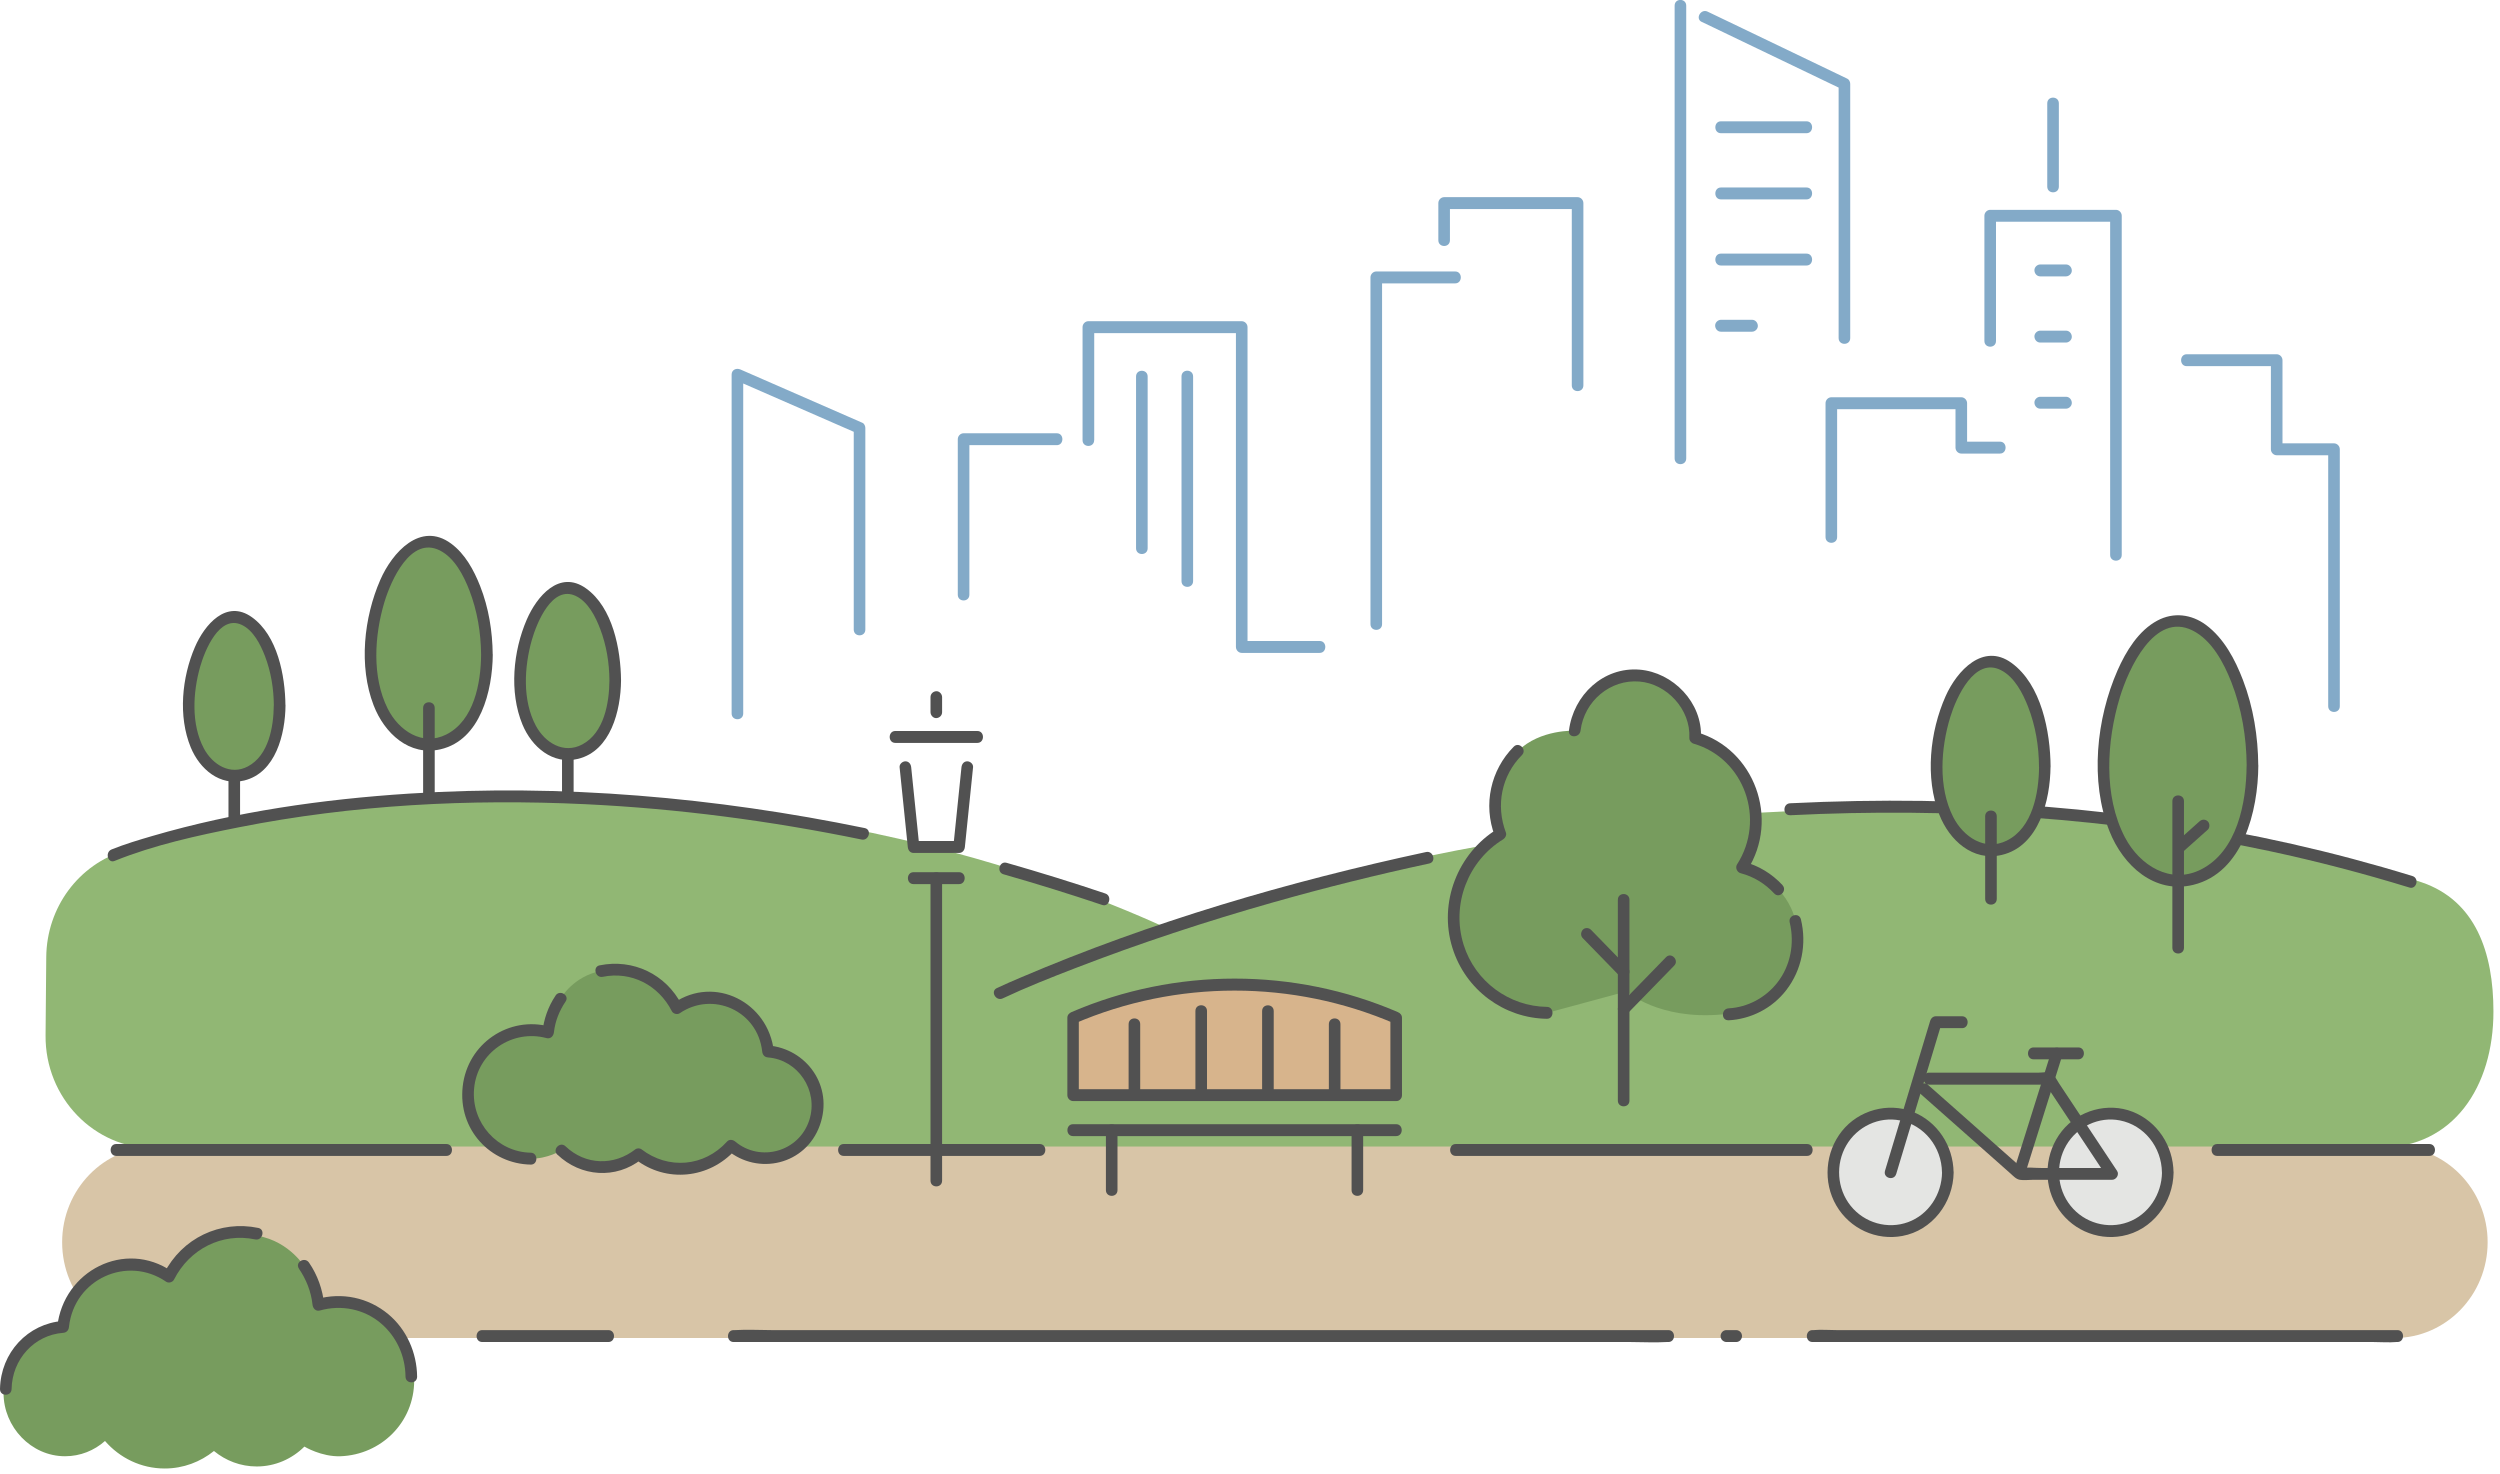 <svg width="229" height="135" viewBox="0 0 229 135" fill="none" xmlns="http://www.w3.org/2000/svg">
<g clip-path="url(#clip0_572_928)">
<path d="M4.237 87.669C4.274 83.126 7.211 79.155 11.467 77.904C20.004 75.389 35.87 72.059 57.399 73.298C90.752 75.21 111.468 87.335 111.468 87.335V105.196H14.161C8.611 105.196 4.13 100.551 4.174 94.854L4.237 87.669Z" fill="#91B774"/>
<path d="M74.592 105.125H218.019C224.724 105.125 228.399 99.544 228.399 92.66C228.399 87.271 226.78 82.498 221.8 80.81C213.057 77.853 197.334 74.074 174.024 74.074C105.594 74.074 66.924 105.196 66.924 105.196L74.585 105.125H74.592Z" fill="#91B774"/>
<path d="M219.324 122.563H14.235C9.517 122.563 5.692 118.637 5.692 113.793C5.692 108.949 9.517 105.023 14.235 105.023H219.324C224.042 105.023 227.867 108.949 227.867 113.793C227.867 118.637 224.042 122.563 219.324 122.563Z" fill="#D8C5A7"/>
<path d="M157.744 92.917C161.263 92.596 164.668 89.76 164.668 86.097C164.668 85.5 164.593 84.916 164.45 84.365C164.15 82.722 162.9 81.465 162.9 81.465C162.025 80.49 160.875 79.784 159.582 79.463C160.406 78.219 160.888 76.717 160.888 75.1C160.888 71.508 158.513 68.486 155.282 67.601C155.282 67.582 155.282 67.569 155.282 67.549C155.282 64.412 152.807 61.872 149.751 61.872C146.902 61.872 144.552 64.085 144.252 66.933C144.252 66.933 141.084 66.779 139.04 68.788C137.753 70.058 136.934 71.829 136.934 73.805C136.934 74.728 137.109 75.607 137.434 76.416C134.878 77.93 133.153 80.766 133.153 84.018C133.153 88.862 136.978 92.788 141.696 92.788C141.696 92.788 145.627 91.717 148.995 90.812C148.995 90.812 151.914 93.456 157.744 92.923V92.917Z" fill="#779C5E"/>
<path d="M55.062 88.952C55.499 88.856 55.95 88.798 56.418 88.798C58.862 88.798 60.968 90.241 61.992 92.333C62.855 91.71 63.905 91.345 65.042 91.345C67.817 91.345 70.098 93.52 70.348 96.304C72.873 96.445 74.879 98.582 74.879 101.205C74.879 103.829 72.735 106.126 70.085 106.126C68.892 106.126 67.804 105.677 66.967 104.939C65.823 106.255 64.167 107.082 62.318 107.082C60.868 107.082 59.537 106.569 58.48 105.716C57.568 106.466 56.412 106.922 55.15 106.922C53.706 106.922 52.394 106.332 51.431 105.369C51.431 105.369 50.106 106.178 48.625 106.126C45.451 106.011 42.876 103.483 42.876 100.224C42.876 96.965 45.451 94.322 48.625 94.322C49.175 94.322 49.706 94.405 50.213 94.553C50.325 93.404 50.731 92.346 51.356 91.454C51.356 91.454 52.531 89.394 55.068 88.939L55.062 88.952Z" fill="#779C5E"/>
<path d="M23.61 113.203C23.098 113.087 22.566 113.023 22.017 113.023C19.148 113.023 16.667 114.717 15.467 117.18C14.449 116.449 13.217 116.019 11.886 116.019C8.624 116.019 5.943 118.579 5.65 121.844C2.681 122.005 0.325 124.52 0.325 127.612C0.325 130.704 2.844 133.392 5.956 133.392C7.356 133.392 8.637 132.866 9.618 131.994C10.961 133.54 12.911 134.515 15.086 134.515C16.792 134.515 18.354 133.912 19.598 132.911C20.673 133.796 22.029 134.329 23.516 134.329C25.216 134.329 26.753 133.63 27.884 132.507C27.884 132.507 29.441 133.456 31.184 133.392C34.915 133.258 37.94 130.287 37.94 126.457C37.94 122.627 34.915 119.522 31.184 119.522C30.534 119.522 29.916 119.618 29.322 119.798C29.191 118.444 28.709 117.199 27.978 116.154C27.978 116.154 26.597 113.735 23.616 113.203H23.61Z" fill="#779C5E"/>
<path d="M127.885 100.314H98.288V93.231C102.838 91.255 107.837 90.164 113.086 90.164C118.336 90.164 123.335 91.255 127.885 93.231V100.314Z" fill="#D7B48C"/>
<path d="M127.885 99.768H117.911C112.587 99.768 107.256 99.768 101.932 99.768C100.719 99.768 99.501 99.768 98.288 99.768L98.819 100.314V93.231L98.432 93.757C107.787 89.734 118.392 89.734 127.747 93.757L127.36 93.231C127.36 95.592 127.36 97.953 127.36 100.314C127.36 101.013 128.422 101.019 128.422 100.314C128.422 97.953 128.422 95.592 128.422 93.231C128.422 92.968 128.254 92.801 128.035 92.705C118.536 88.618 107.656 88.618 98.157 92.705C97.938 92.801 97.769 92.968 97.769 93.231V100.314C97.769 100.609 98.013 100.859 98.301 100.859H127.897C128.578 100.859 128.585 99.768 127.897 99.768H127.885Z" fill="#515151"/>
<path d="M104.443 100.314V93.815C104.443 93.115 103.381 93.109 103.381 93.815C103.381 95.714 103.381 97.606 103.381 99.505V100.307C103.381 101.007 104.443 101.013 104.443 100.307V100.314Z" fill="#515151"/>
<path d="M110.562 100.314C110.562 98.062 110.562 95.816 110.562 93.564V92.609C110.562 91.909 109.5 91.903 109.5 92.609C109.5 94.86 109.5 97.106 109.5 99.358V100.314C109.5 101.013 110.562 101.019 110.562 100.314Z" fill="#515151"/>
<path d="M116.673 100.314V92.615C116.673 91.916 115.61 91.909 115.61 92.615V100.314C115.61 101.013 116.673 101.019 116.673 100.314Z" fill="#515151"/>
<path d="M122.786 100.314V93.815C122.786 93.115 121.724 93.109 121.724 93.815V100.314C121.724 101.013 122.786 101.019 122.786 100.314Z" fill="#515151"/>
<path d="M44.601 59.966C44.601 65.099 42.227 68.204 39.289 68.204C36.352 68.204 33.977 65.099 33.977 59.966C33.977 54.834 36.352 49.618 39.289 49.618C42.227 49.618 44.601 54.834 44.601 59.966Z" fill="#779C5E"/>
<path d="M44.069 59.966C44.051 62.571 43.419 66.003 40.882 67.28C38.689 68.383 36.527 66.934 35.514 64.913C34.052 61.994 34.296 58.196 35.214 55.148C35.808 53.179 37.614 49.073 40.289 50.42C41.639 51.1 42.47 52.717 43.001 54.09C43.719 55.957 44.051 57.958 44.069 59.96C44.069 60.659 45.138 60.666 45.132 59.96C45.113 57.824 44.763 55.668 43.982 53.685C43.407 52.223 42.595 50.728 41.32 49.791C38.52 47.732 35.939 50.587 34.833 53.121C33.327 56.572 32.846 61.018 34.221 64.598C35.208 67.171 37.501 69.301 40.357 68.634C44.007 67.781 45.107 63.27 45.138 59.973C45.138 59.273 44.082 59.267 44.076 59.973L44.069 59.966Z" fill="#515151"/>
<path d="M38.758 64.855V72.99C38.758 73.689 39.82 73.695 39.82 72.99V64.855C39.82 64.156 38.758 64.149 38.758 64.855Z" fill="#515151"/>
<path d="M56.355 62.334C56.355 66.529 54.412 69.076 52.012 69.076C49.612 69.076 47.669 66.536 47.669 62.334C47.669 58.131 49.612 53.871 52.012 53.871C54.412 53.871 56.355 58.138 56.355 62.334Z" fill="#779C5E"/>
<path d="M55.824 62.334C55.806 64.406 55.331 67.132 53.337 68.191C51.644 69.096 49.919 68.043 49.081 66.472C47.838 64.143 48.019 61.076 48.719 58.612C49.163 57.06 50.575 53.563 52.743 54.59C53.862 55.122 54.55 56.483 54.974 57.599C55.55 59.106 55.812 60.717 55.824 62.334C55.831 63.033 56.893 63.039 56.887 62.334C56.862 59.485 56.131 55.642 53.681 53.897C51.231 52.152 49.163 54.641 48.25 56.758C47.001 59.652 46.632 63.379 47.85 66.35C48.706 68.435 50.638 70.077 52.944 69.513C55.949 68.775 56.862 65.079 56.887 62.34C56.893 61.641 55.831 61.634 55.824 62.34V62.334Z" fill="#515151"/>
<path d="M51.481 69.352V72.996C51.481 73.278 51.725 73.554 52.013 73.541C52.3 73.529 52.544 73.304 52.544 72.996V69.352C52.544 69.07 52.3 68.794 52.013 68.807C51.725 68.82 51.481 69.044 51.481 69.352Z" fill="#515151"/>
<path d="M25.609 64.618C25.609 68.627 23.753 71.059 21.459 71.059C19.166 71.059 17.31 68.627 17.31 64.618C17.31 60.608 19.166 56.528 21.459 56.528C23.753 56.528 25.609 60.601 25.609 64.618Z" fill="#779C5E"/>
<path d="M25.078 64.618C25.059 66.594 24.609 69.185 22.715 70.199C21.109 71.059 19.472 70.052 18.678 68.563C17.497 66.35 17.666 63.418 18.335 61.07C18.753 59.601 20.091 56.271 22.147 57.24C23.209 57.74 23.865 59.042 24.272 60.101C24.822 61.538 25.072 63.078 25.084 64.618C25.09 65.317 26.153 65.323 26.146 64.618C26.121 61.885 25.421 58.208 23.072 56.534C20.722 54.859 18.729 57.24 17.854 59.273C16.66 62.045 16.304 65.618 17.472 68.46C18.297 70.462 20.147 72.034 22.366 71.495C25.253 70.789 26.128 67.248 26.153 64.618C26.159 63.918 25.096 63.912 25.09 64.618H25.078Z" fill="#515151"/>
<path d="M20.928 71.155V74.805C20.928 75.088 21.172 75.364 21.459 75.351C21.746 75.338 21.99 75.113 21.99 74.805V71.155C21.99 70.873 21.746 70.597 21.459 70.61C21.172 70.622 20.928 70.847 20.928 71.155Z" fill="#515151"/>
<path d="M87.846 79.893H83.677C82.996 79.893 82.99 80.984 83.677 80.984C84.896 80.984 86.115 80.984 87.333 80.984H87.852C88.533 80.984 88.539 79.893 87.852 79.893H87.846Z" fill="#515151"/>
<path d="M82.009 68.05H89.527C90.208 68.05 90.215 66.959 89.527 66.959H82.009C81.328 66.959 81.322 68.05 82.009 68.05Z" fill="#515151"/>
<path d="M85.234 80.438V108.147C85.234 108.846 86.297 108.853 86.297 108.147V80.438C86.297 79.739 85.234 79.733 85.234 80.438Z" fill="#515151"/>
<path d="M85.234 63.861V65.233C85.234 65.516 85.478 65.792 85.766 65.779C86.053 65.766 86.297 65.541 86.297 65.233V63.861C86.297 63.578 86.053 63.302 85.766 63.315C85.478 63.328 85.234 63.553 85.234 63.861Z" fill="#515151"/>
<path d="M127.885 102.976H98.289C97.607 102.976 97.601 104.067 98.289 104.067H108.262C113.587 104.067 118.917 104.067 124.242 104.067H127.885C128.566 104.067 128.573 102.976 127.885 102.976Z" fill="#515151"/>
<path d="M101.301 103.522C101.301 105.125 101.301 106.729 101.301 108.333V109.013C101.301 109.713 102.363 109.719 102.363 109.013V103.522C102.363 102.822 101.301 102.816 101.301 103.522Z" fill="#515151"/>
<path d="M123.804 103.522C123.804 105.125 123.804 106.729 123.804 108.333V109.013C123.804 109.713 124.866 109.719 124.866 109.013V103.522C124.866 102.822 123.804 102.816 123.804 103.522Z" fill="#515151"/>
<path d="M91.921 80.085C94.958 80.952 97.97 81.888 100.964 82.895C101.614 83.114 101.895 82.061 101.245 81.843C98.251 80.836 95.233 79.899 92.202 79.033C91.54 78.847 91.258 79.899 91.921 80.085Z" fill="#515151"/>
<path d="M10.511 78.854C14.142 77.391 18.066 76.537 21.878 75.781C32.296 73.715 42.995 73.163 53.581 73.663C62.099 74.068 70.573 75.184 78.928 76.903C79.597 77.038 79.884 75.986 79.209 75.851C65.505 73.035 51.444 71.79 37.477 72.695C29.559 73.208 21.597 74.343 13.954 76.576C12.704 76.942 11.436 77.32 10.223 77.808C9.592 78.064 9.867 79.117 10.505 78.86L10.511 78.854Z" fill="#515151"/>
<path d="M163.968 74.677C178.667 73.946 193.471 74.876 207.895 77.962C212.207 78.886 216.481 80.002 220.699 81.298C221.355 81.503 221.637 80.445 220.98 80.246C206.432 75.761 191.278 73.587 176.104 73.362C172.061 73.304 168.012 73.381 163.968 73.58C163.287 73.612 163.281 74.703 163.968 74.671V74.677Z" fill="#515151"/>
<path d="M91.846 91.454C94.008 90.434 96.239 89.555 98.464 88.695C104.419 86.392 110.487 84.397 116.618 82.658C121.342 81.317 126.111 80.13 130.916 79.097C131.585 78.956 131.304 77.904 130.635 78.045C118.011 80.759 105.457 84.435 93.527 89.529C92.783 89.843 92.04 90.164 91.308 90.511C90.69 90.806 91.227 91.743 91.846 91.454Z" fill="#515151"/>
<path d="M88.071 70.282C87.852 72.412 87.633 74.536 87.415 76.666C87.383 76.974 87.352 77.275 87.321 77.583L87.852 77.038H83.684L84.215 77.583C83.996 75.454 83.778 73.33 83.559 71.2C83.528 70.892 83.496 70.591 83.465 70.282C83.434 69.975 83.24 69.737 82.934 69.737C82.671 69.737 82.371 69.987 82.403 70.282C82.621 72.412 82.84 74.536 83.059 76.666C83.09 76.974 83.121 77.275 83.153 77.583C83.184 77.891 83.371 78.129 83.684 78.129H87.852C88.165 78.129 88.352 77.879 88.383 77.583C88.602 75.454 88.821 73.33 89.039 71.2C89.071 70.892 89.102 70.591 89.133 70.282C89.164 69.975 88.864 69.737 88.602 69.737C88.29 69.737 88.102 69.987 88.071 70.282Z" fill="#515151"/>
<path d="M138.659 68.396C136.541 70.526 135.841 73.702 136.916 76.55L137.159 75.935C133.541 78.141 131.747 82.665 133.041 86.822C134.241 90.684 137.772 93.269 141.696 93.321C142.377 93.327 142.384 92.237 141.696 92.23C138.259 92.185 135.122 89.927 134.066 86.533C132.916 82.838 134.472 78.847 137.697 76.878C137.884 76.762 138.028 76.486 137.94 76.262C136.997 73.76 137.541 71.046 139.409 69.166C139.897 68.672 139.147 67.902 138.659 68.396Z" fill="#515151"/>
<path d="M163.275 81.073C162.294 80.021 161.094 79.296 159.719 78.931L160.038 79.733C163.063 75.004 160.701 68.602 155.42 67.068L155.807 67.594C155.97 64.342 153.226 61.583 150.177 61.339C146.883 61.076 144.121 63.649 143.715 66.927C143.628 67.62 144.69 67.614 144.777 66.927C145.115 64.207 147.515 62.205 150.177 62.43C152.67 62.635 154.876 64.964 154.745 67.594C154.733 67.832 154.92 68.056 155.133 68.12C159.782 69.468 161.763 75.043 159.113 79.181C158.926 79.476 159.113 79.899 159.432 79.983C160.638 80.303 161.657 80.919 162.519 81.843C162.994 82.35 163.744 81.58 163.269 81.073H163.275Z" fill="#515151"/>
<path d="M158.333 93.462C160.395 93.346 162.338 92.365 163.626 90.69C165.038 88.856 165.513 86.475 164.963 84.211C164.794 83.531 163.769 83.819 163.938 84.499C164.401 86.405 164.013 88.464 162.807 90.004C161.713 91.403 160.076 92.269 158.333 92.365C157.651 92.403 157.645 93.494 158.333 93.456V93.462Z" fill="#515151"/>
<path d="M148.195 82.414V100.814C148.195 101.513 149.258 101.52 149.258 100.814C149.258 95.438 149.258 90.062 149.258 84.692V82.421C149.258 81.721 148.195 81.715 148.195 82.421V82.414Z" fill="#515151"/>
<path d="M144.983 85.936C145.965 86.944 146.946 87.951 147.933 88.965C148.071 89.106 148.214 89.253 148.352 89.394C148.546 89.593 148.908 89.613 149.102 89.394C149.295 89.176 149.314 88.836 149.102 88.625C148.121 87.617 147.139 86.61 146.152 85.596C146.015 85.455 145.871 85.308 145.733 85.167C145.54 84.968 145.177 84.948 144.983 85.167C144.79 85.385 144.771 85.725 144.983 85.936Z" fill="#515151"/>
<path d="M152.607 87.681C151.363 88.958 150.126 90.228 148.882 91.505C148.707 91.685 148.526 91.871 148.351 92.05C147.87 92.544 148.62 93.321 149.101 92.82C150.345 91.544 151.582 90.273 152.826 88.997C153.001 88.817 153.182 88.631 153.357 88.451C153.838 87.957 153.088 87.181 152.607 87.681Z" fill="#515151"/>
<path d="M50.894 91.191C50.206 92.211 49.819 93.334 49.675 94.565L50.35 94.039C46.638 93.032 42.82 95.56 42.382 99.531C41.945 103.502 44.951 106.614 48.619 106.678C49.3 106.691 49.306 105.6 48.619 105.587C45.582 105.536 43.151 102.867 43.426 99.73C43.72 96.374 46.969 94.251 50.063 95.091C50.431 95.188 50.694 94.912 50.738 94.565C50.856 93.532 51.231 92.596 51.806 91.743C52.2 91.165 51.275 90.62 50.888 91.191H50.894Z" fill="#515151"/>
<path d="M51.056 105.761C53.193 107.807 56.412 108.038 58.749 106.197H58.212C61.03 108.378 64.961 107.974 67.348 105.331H66.598C69.435 107.711 73.803 106.697 75.097 103.079C76.391 99.46 73.835 96.041 70.354 95.765L70.885 96.31C70.385 91.8 65.473 89.311 61.73 91.864L62.455 92.063C60.999 89.221 57.974 87.803 54.924 88.426C54.256 88.56 54.537 89.613 55.206 89.478C57.805 88.945 60.311 90.216 61.536 92.615C61.661 92.865 62.03 92.968 62.261 92.814C65.267 90.761 69.404 92.564 69.817 96.317C69.854 96.631 70.035 96.837 70.348 96.862C73.085 97.074 74.997 99.877 74.135 102.591C73.204 105.51 69.635 106.486 67.348 104.567C67.129 104.388 66.804 104.336 66.598 104.567C64.505 106.883 61.205 107.159 58.749 105.267C58.618 105.164 58.349 105.164 58.212 105.267C56.255 106.806 53.625 106.742 51.806 105.004C51.306 104.522 50.55 105.292 51.056 105.773V105.761Z" fill="#515151"/>
<path d="M27.372 116.199C28.053 117.187 28.497 118.309 28.628 119.516C28.665 119.862 28.94 120.144 29.303 120.042C31.246 119.496 33.352 119.894 34.914 121.235C36.327 122.447 37.127 124.212 37.145 126.098C37.152 126.797 38.214 126.804 38.208 126.098C38.183 123.897 37.239 121.774 35.571 120.382C33.727 118.848 31.315 118.354 29.028 118.996L29.703 119.522C29.553 118.117 29.096 116.808 28.303 115.653C27.909 115.082 26.99 115.628 27.384 116.205L27.372 116.199Z" fill="#515151"/>
<path d="M1.062 127.233C1.112 124.513 3.131 122.287 5.787 122.088C6.099 122.062 6.287 121.857 6.318 121.543C6.799 117.135 11.68 114.973 15.217 117.405C15.448 117.565 15.817 117.456 15.942 117.206C17.367 114.396 20.341 112.895 23.379 113.53C24.047 113.671 24.335 112.619 23.66 112.478C20.166 111.753 16.673 113.401 15.017 116.66L15.742 116.462C11.467 113.523 5.806 116.378 5.243 121.543L5.774 120.997C2.55 121.241 0.063 123.891 0 127.233C-0.012 127.933 1.05 127.933 1.062 127.233Z" fill="#515151"/>
<path d="M203.095 105.882H222.531C223.212 105.882 223.218 104.792 222.531 104.792H203.095C202.414 104.792 202.408 105.882 203.095 105.882Z" fill="#515151"/>
<path d="M133.352 105.882H144.214C149.988 105.882 155.762 105.882 161.537 105.882C162.868 105.882 164.199 105.882 165.524 105.882C166.205 105.882 166.211 104.792 165.524 104.792H133.346C132.665 104.792 132.659 105.882 133.346 105.882H133.352Z" fill="#515151"/>
<path d="M77.285 105.882C82.528 105.882 87.777 105.882 93.02 105.882H95.239C95.92 105.882 95.926 104.792 95.239 104.792H77.285C76.603 104.792 76.597 105.882 77.285 105.882Z" fill="#515151"/>
<path d="M10.648 105.882H20.859C26.29 105.882 31.714 105.882 37.145 105.882C38.395 105.882 39.645 105.882 40.888 105.882C41.569 105.882 41.576 104.792 40.888 104.792H10.648C9.967 104.792 9.961 105.882 10.648 105.882Z" fill="#515151"/>
<path d="M166.012 122.929H171.336C175.598 122.929 179.86 122.929 184.129 122.929H199.608C204.07 122.929 208.532 122.929 212.994 122.929H217.393C218.087 122.929 218.818 122.993 219.512 122.929C219.543 122.929 219.574 122.929 219.606 122.929C220.287 122.929 220.293 121.838 219.606 121.838H168.23C167.537 121.838 166.806 121.774 166.112 121.838C166.081 121.838 166.049 121.838 166.018 121.838C165.337 121.838 165.331 122.929 166.018 122.929H166.012Z" fill="#515151"/>
<path d="M158.138 122.929H159.038C159.175 122.929 159.319 122.871 159.413 122.768C159.507 122.665 159.575 122.518 159.569 122.383C159.563 122.248 159.519 122.095 159.413 121.998C159.307 121.902 159.182 121.838 159.038 121.838H158.138C158.001 121.838 157.857 121.896 157.763 121.998C157.669 122.101 157.601 122.248 157.607 122.383C157.613 122.518 157.657 122.672 157.763 122.768C157.869 122.864 157.994 122.929 158.138 122.929Z" fill="#515151"/>
<path d="M67.198 122.929H75.747C82.558 122.929 89.376 122.929 96.188 122.929H120.904C128.047 122.929 135.184 122.929 142.327 122.929C144.664 122.929 147.001 122.929 149.338 122.929C150.444 122.929 151.569 122.999 152.675 122.929C152.725 122.929 152.775 122.929 152.825 122.929C153.507 122.929 153.513 121.838 152.825 121.838C149.976 121.838 147.126 121.838 144.276 121.838C137.465 121.838 130.647 121.838 123.835 121.838C115.598 121.838 107.356 121.838 99.119 121.838C91.976 121.838 84.84 121.838 77.697 121.838H70.685C69.579 121.838 68.454 121.767 67.348 121.838C67.298 121.838 67.248 121.838 67.198 121.838C66.517 121.838 66.51 122.929 67.198 122.929Z" fill="#515151"/>
<path d="M44.169 122.929C47.543 122.929 50.924 122.929 54.299 122.929H55.73C56.411 122.929 56.417 121.838 55.73 121.838C52.355 121.838 48.974 121.838 45.6 121.838H44.169C43.487 121.838 43.481 122.929 44.169 122.929Z" fill="#515151"/>
<path d="M178.277 108.626C178.946 105.73 177.202 102.826 174.381 102.139C171.56 101.453 168.731 103.244 168.062 106.14C167.393 109.036 169.137 111.94 171.958 112.627C174.779 113.313 177.608 111.522 178.277 108.626Z" fill="#E4E5E3"/>
<path d="M177.892 107.39C177.867 109.405 176.655 111.259 174.786 111.945C172.918 112.632 170.781 112.028 169.518 110.45C168.256 108.872 168.125 106.627 169.125 104.907C170.124 103.188 172.118 102.251 174.037 102.63C176.267 103.066 177.855 105.074 177.886 107.39C177.899 108.089 178.961 108.096 178.948 107.39C178.917 104.926 177.442 102.713 175.193 101.834C172.943 100.955 170.249 101.687 168.718 103.611C167.187 105.536 166.962 108.288 168.206 110.425C169.45 112.561 171.88 113.658 174.249 113.215C176.974 112.715 178.917 110.187 178.955 107.39C178.967 106.691 177.899 106.684 177.892 107.39Z" fill="#515151"/>
<path d="M197.03 111.2C199.08 109.096 199.08 105.684 197.03 103.579C194.98 101.474 191.656 101.474 189.606 103.579C187.556 105.684 187.556 109.096 189.606 111.2C191.656 113.305 194.98 113.305 197.03 111.2Z" fill="#E4E5E3"/>
<path d="M198.039 107.39C198.014 109.405 196.801 111.259 194.933 111.945C193.064 112.632 190.927 112.028 189.665 110.45C188.402 108.872 188.271 106.627 189.271 104.907C190.271 103.188 192.264 102.251 194.183 102.63C196.414 103.066 198.001 105.074 198.033 107.39C198.045 108.089 199.107 108.096 199.095 107.39C199.064 104.926 197.589 102.713 195.339 101.834C193.089 100.955 190.396 101.687 188.865 103.611C187.334 105.536 187.109 108.288 188.352 110.425C189.596 112.561 192.027 113.658 194.395 113.215C197.12 112.715 199.064 110.187 199.101 107.39C199.114 106.691 198.045 106.684 198.039 107.39Z" fill="#515151"/>
<path d="M173.692 107.538C174.898 103.528 176.111 99.518 177.317 95.508C177.492 94.931 177.661 94.36 177.836 93.783L177.323 94.18H179.723C180.404 94.18 180.41 93.09 179.723 93.09H177.323C177.086 93.09 176.879 93.263 176.811 93.487C175.605 97.497 174.392 101.507 173.186 105.517C173.011 106.094 172.842 106.665 172.667 107.243C172.467 107.916 173.492 108.205 173.692 107.531V107.538Z" fill="#515151"/>
<path d="M176.698 99.358H187.678L187.222 99.088C189.147 101.995 191.078 104.901 193.002 107.807L193.459 106.986H186.947C186.378 106.986 185.741 106.902 185.178 106.986C184.797 107.044 185.297 106.851 185.359 107.127C185.341 107.044 185.109 106.909 185.053 106.851L183.641 105.6C182.241 104.362 180.841 103.124 179.441 101.879C178.498 101.045 177.554 100.211 176.61 99.377C176.092 98.921 175.342 99.691 175.861 100.147C178.104 102.136 180.354 104.125 182.597 106.107L184.147 107.48C184.41 107.711 184.66 108.006 185.009 108.07C185.384 108.134 185.834 108.07 186.216 108.07H193.465C193.846 108.07 194.158 107.595 193.921 107.249C192.146 104.567 190.365 101.892 188.59 99.21C188.403 98.921 188.165 98.395 187.822 98.273C187.515 98.164 187.065 98.254 186.747 98.254C184.866 98.254 182.985 98.254 181.11 98.254H176.704C176.023 98.254 176.017 99.345 176.704 99.345L176.698 99.358Z" fill="#515151"/>
<path d="M185.517 107.467C186.51 104.311 187.498 101.154 188.491 97.998C188.635 97.542 188.779 97.093 188.916 96.638C189.129 95.97 188.104 95.682 187.891 96.349C186.898 99.505 185.91 102.662 184.917 105.818C184.773 106.274 184.629 106.723 184.492 107.178C184.279 107.846 185.304 108.134 185.517 107.467Z" fill="#515151"/>
<path d="M186.279 97.035H190.372C191.053 97.035 191.06 95.945 190.372 95.945H186.279C185.598 95.945 185.591 97.035 186.279 97.035Z" fill="#515151"/>
<path d="M187.309 70.225C187.309 74.998 185.097 77.885 182.372 77.885C179.648 77.885 177.436 74.998 177.436 70.225C177.436 65.451 179.648 60.608 182.372 60.608C185.097 60.608 187.309 65.451 187.309 70.225Z" fill="#779C5E"/>
<path d="M186.778 70.225C186.76 72.637 186.185 75.832 183.822 76.999C181.816 77.994 179.848 76.672 178.91 74.831C177.523 72.098 177.773 68.525 178.648 65.676C179.198 63.886 180.866 60.139 183.297 61.391C184.522 62.019 185.285 63.488 185.772 64.739C186.453 66.478 186.76 68.351 186.772 70.225C186.772 70.924 187.841 70.93 187.834 70.225C187.809 67.023 186.991 62.699 184.247 60.717C181.66 58.843 179.26 61.429 178.217 63.771C176.773 67.023 176.317 71.232 177.636 74.606C178.567 76.987 180.71 78.924 183.347 78.315C186.766 77.526 187.803 73.311 187.828 70.225C187.834 69.525 186.772 69.519 186.766 70.225H186.778Z" fill="#515151"/>
<path d="M181.841 74.773C181.841 76.98 181.841 79.194 181.841 81.401V82.337C181.841 83.037 182.903 83.043 182.903 82.337V74.773C182.903 74.074 181.841 74.068 181.841 74.773Z" fill="#515151"/>
<path d="M108.226 34.483C108.226 39.95 108.226 45.409 108.226 50.875V53.23C108.226 53.929 109.288 53.935 109.288 53.23C109.288 47.764 109.288 42.304 109.288 36.838V34.483C109.288 33.784 108.226 33.778 108.226 34.483Z" fill="#83AAC8"/>
<path d="M104.062 34.484C104.062 39.077 104.062 43.671 104.062 48.271V50.221C104.062 50.92 105.125 50.927 105.125 50.221V34.49C105.125 33.791 104.062 33.784 104.062 34.49V34.484Z" fill="#83AAC8"/>
<path d="M155.876 2.002C159.613 3.798 163.35 5.588 167.087 7.384L168.68 8.148L168.418 7.679C168.418 14.48 168.418 21.28 168.418 28.081V30.968C168.418 31.667 169.48 31.674 169.48 30.968V7.679C169.48 7.5 169.38 7.288 169.218 7.211C165.481 5.415 161.744 3.625 158.007 1.828L156.413 1.065C155.794 0.77 155.257 1.707 155.876 2.008V2.002Z" fill="#83AAC8"/>
<path d="M154.458 41.99V27.959C154.458 20.511 154.458 13.069 154.458 5.62C154.458 3.92 154.458 2.22 154.458 0.52C154.458 -0.18 153.396 -0.186 153.396 0.52V14.551C153.396 21.999 153.396 29.441 153.396 36.89V41.99C153.396 42.689 154.458 42.696 154.458 41.99Z" fill="#83AAC8"/>
<path d="M100.231 40.322V29.967L99.7 30.512H113.742L113.211 29.967V59.26C113.211 59.556 113.454 59.806 113.742 59.806H120.885C121.566 59.806 121.572 58.715 120.885 58.715H113.742L114.273 59.26C114.273 55.956 114.273 52.652 114.273 49.348V29.967C114.273 29.672 114.029 29.422 113.742 29.422C109.648 29.422 105.561 29.422 101.468 29.422H99.693C99.406 29.422 99.162 29.672 99.162 29.967V40.322C99.162 41.021 100.224 41.027 100.224 40.322H100.231Z" fill="#83AAC8"/>
<path d="M96.801 39.687H88.265C87.977 39.687 87.733 39.937 87.733 40.232V54.474C87.733 55.174 88.796 55.18 88.796 54.474V40.232L88.265 40.777H96.801C97.482 40.777 97.489 39.687 96.801 39.687Z" fill="#83AAC8"/>
<path d="M183.198 40.456H179.655L180.186 41.002V36.934C180.186 36.639 179.942 36.389 179.655 36.389H167.75C167.462 36.389 167.219 36.639 167.219 36.934V49.194C167.219 49.894 168.281 49.9 168.281 49.194V36.934L167.75 37.48H179.655L179.124 36.934V41.002C179.124 41.297 179.367 41.547 179.655 41.547H183.198C183.879 41.547 183.886 40.456 183.198 40.456Z" fill="#83AAC8"/>
<path d="M182.834 31.231V19.766L182.303 20.312H193.82L193.289 19.766V30.256C193.289 35.831 193.289 41.406 193.289 46.981C193.289 48.264 193.289 49.547 193.289 50.831C193.289 51.53 194.351 51.536 194.351 50.831V40.341C194.351 34.766 194.351 29.191 194.351 23.616V19.766C194.351 19.471 194.108 19.221 193.82 19.221H182.303C182.015 19.221 181.771 19.471 181.771 19.766V31.231C181.771 31.93 182.834 31.937 182.834 31.231Z" fill="#83AAC8"/>
<path d="M187.528 9.469V17.091C187.528 17.79 188.591 17.797 188.591 17.091V9.469C188.591 8.77 187.528 8.764 187.528 9.469Z" fill="#83AAC8"/>
<path d="M214.326 64.688V41.156C214.326 40.861 214.082 40.61 213.794 40.61H208.545L209.076 41.156V32.995C209.076 32.7 208.833 32.45 208.545 32.45H200.302C199.621 32.45 199.615 33.54 200.302 33.54H208.545L208.014 32.995V41.156C208.014 41.451 208.258 41.701 208.545 41.701H213.794L213.263 41.156V64.688C213.263 65.387 214.326 65.394 214.326 64.688Z" fill="#83AAC8"/>
<path d="M68.079 65.355V54.872C68.079 49.297 68.079 43.728 68.079 38.153V34.31L67.279 34.779C71.01 36.408 74.734 38.038 78.465 39.667L78.203 39.199C78.203 44.594 78.203 49.99 78.203 55.386V57.669C78.203 58.369 79.265 58.375 79.265 57.669C79.265 52.274 79.265 46.878 79.265 41.483V39.199C79.265 39.026 79.165 38.801 79.003 38.731C75.272 37.101 71.547 35.472 67.817 33.842C67.46 33.688 67.017 33.861 67.017 34.31C67.017 37.807 67.017 41.303 67.017 44.793C67.017 50.368 67.017 55.937 67.017 61.512V65.355C67.017 66.055 68.079 66.061 68.079 65.355Z" fill="#83AAC8"/>
<path d="M126.598 57.169V46.481C126.598 40.764 126.598 35.055 126.598 29.338V25.412L126.066 25.957H133.297C133.978 25.957 133.984 24.867 133.297 24.867H126.066C125.779 24.867 125.535 25.117 125.535 25.412C125.535 28.973 125.535 32.54 125.535 36.1C125.535 41.817 125.535 47.526 125.535 53.243V57.169C125.535 57.868 126.598 57.875 126.598 57.169Z" fill="#83AAC8"/>
<path d="M132.814 22.005V18.605L132.283 19.15H144.507L143.976 18.605V35.298C143.976 35.998 145.038 36.004 145.038 35.298V18.605C145.038 18.31 144.794 18.06 144.507 18.06H132.283C131.996 18.06 131.752 18.31 131.752 18.605V22.005C131.752 22.705 132.814 22.711 132.814 22.005Z" fill="#83AAC8"/>
<path d="M157.638 12.202H165.475C166.156 12.202 166.162 11.112 165.475 11.112H157.638C156.957 11.112 156.951 12.202 157.638 12.202Z" fill="#83AAC8"/>
<path d="M157.638 18.265H165.475C166.156 18.265 166.162 17.174 165.475 17.174H157.638C156.957 17.174 156.951 18.265 157.638 18.265Z" fill="#83AAC8"/>
<path d="M157.638 24.321C159.925 24.321 162.213 24.321 164.506 24.321H165.475C166.156 24.321 166.162 23.231 165.475 23.231H157.638C156.957 23.231 156.951 24.321 157.638 24.321Z" fill="#83AAC8"/>
<path d="M157.638 30.384H160.488C160.763 30.384 161.031 30.134 161.019 29.839C161.006 29.544 160.788 29.293 160.488 29.293H157.638C157.363 29.293 157.094 29.544 157.107 29.839C157.119 30.134 157.338 30.384 157.638 30.384Z" fill="#83AAC8"/>
<path d="M186.884 25.316H189.246C189.521 25.316 189.79 25.066 189.778 24.77C189.765 24.475 189.546 24.225 189.246 24.225H186.884C186.609 24.225 186.34 24.475 186.353 24.77C186.365 25.066 186.584 25.316 186.884 25.316Z" fill="#83AAC8"/>
<path d="M186.884 31.378H189.246C189.521 31.378 189.79 31.128 189.778 30.833C189.765 30.538 189.546 30.288 189.246 30.288H186.884C186.609 30.288 186.34 30.538 186.353 30.833C186.365 31.128 186.584 31.378 186.884 31.378Z" fill="#83AAC8"/>
<path d="M186.884 37.435H189.246C189.521 37.435 189.79 37.185 189.778 36.889C189.765 36.594 189.546 36.344 189.246 36.344H186.884C186.609 36.344 186.34 36.594 186.353 36.889C186.365 37.185 186.584 37.435 186.884 37.435Z" fill="#83AAC8"/>
<path d="M206.32 70.135C206.32 76.704 203.277 80.682 199.521 80.682C195.765 80.682 192.722 76.704 192.722 70.135C192.722 63.565 195.765 56.887 199.521 56.887C203.277 56.887 206.32 63.559 206.32 70.135Z" fill="#779C5E"/>
<path d="M205.789 70.135C205.764 73.548 204.92 77.962 201.627 79.636C198.833 81.061 195.996 79.283 194.646 76.704C192.653 72.894 192.965 67.883 194.177 63.88C194.959 61.301 197.333 56.014 200.827 57.746C202.595 58.625 203.689 60.691 204.389 62.475C205.339 64.9 205.776 67.517 205.795 70.122C205.795 70.821 206.863 70.828 206.857 70.122C206.838 67.466 206.407 64.778 205.457 62.295C204.732 60.402 203.708 58.465 202.07 57.246C200.739 56.258 199.096 56.053 197.621 56.842C195.896 57.759 194.746 59.639 193.971 61.397C192.028 65.817 191.415 71.546 193.221 76.121C194.477 79.303 197.358 81.914 200.895 81.054C205.464 79.944 206.838 74.273 206.863 70.122C206.863 69.423 205.807 69.416 205.801 70.122L205.789 70.135Z" fill="#515151"/>
<path d="M198.989 73.388C198.989 77.308 198.989 81.234 198.989 85.154V86.815C198.989 87.515 200.052 87.521 200.052 86.815V73.388C200.052 72.688 198.989 72.682 198.989 73.388Z" fill="#515151"/>
<path d="M200.083 77.917C200.708 77.359 201.333 76.801 201.958 76.243C202.046 76.166 202.139 76.082 202.227 76.005C202.439 75.819 202.427 75.421 202.227 75.235C202.002 75.024 201.702 75.036 201.477 75.235C200.852 75.793 200.227 76.352 199.602 76.91C199.515 76.987 199.421 77.07 199.333 77.147C199.121 77.333 199.133 77.731 199.333 77.917C199.558 78.129 199.858 78.116 200.083 77.917Z" fill="#515151"/>
</g>
<defs>
<clipPath id="clip0_572_928">
<rect width="228.399" height="134.522" fill="white"/>
</clipPath>
</defs>
</svg>
